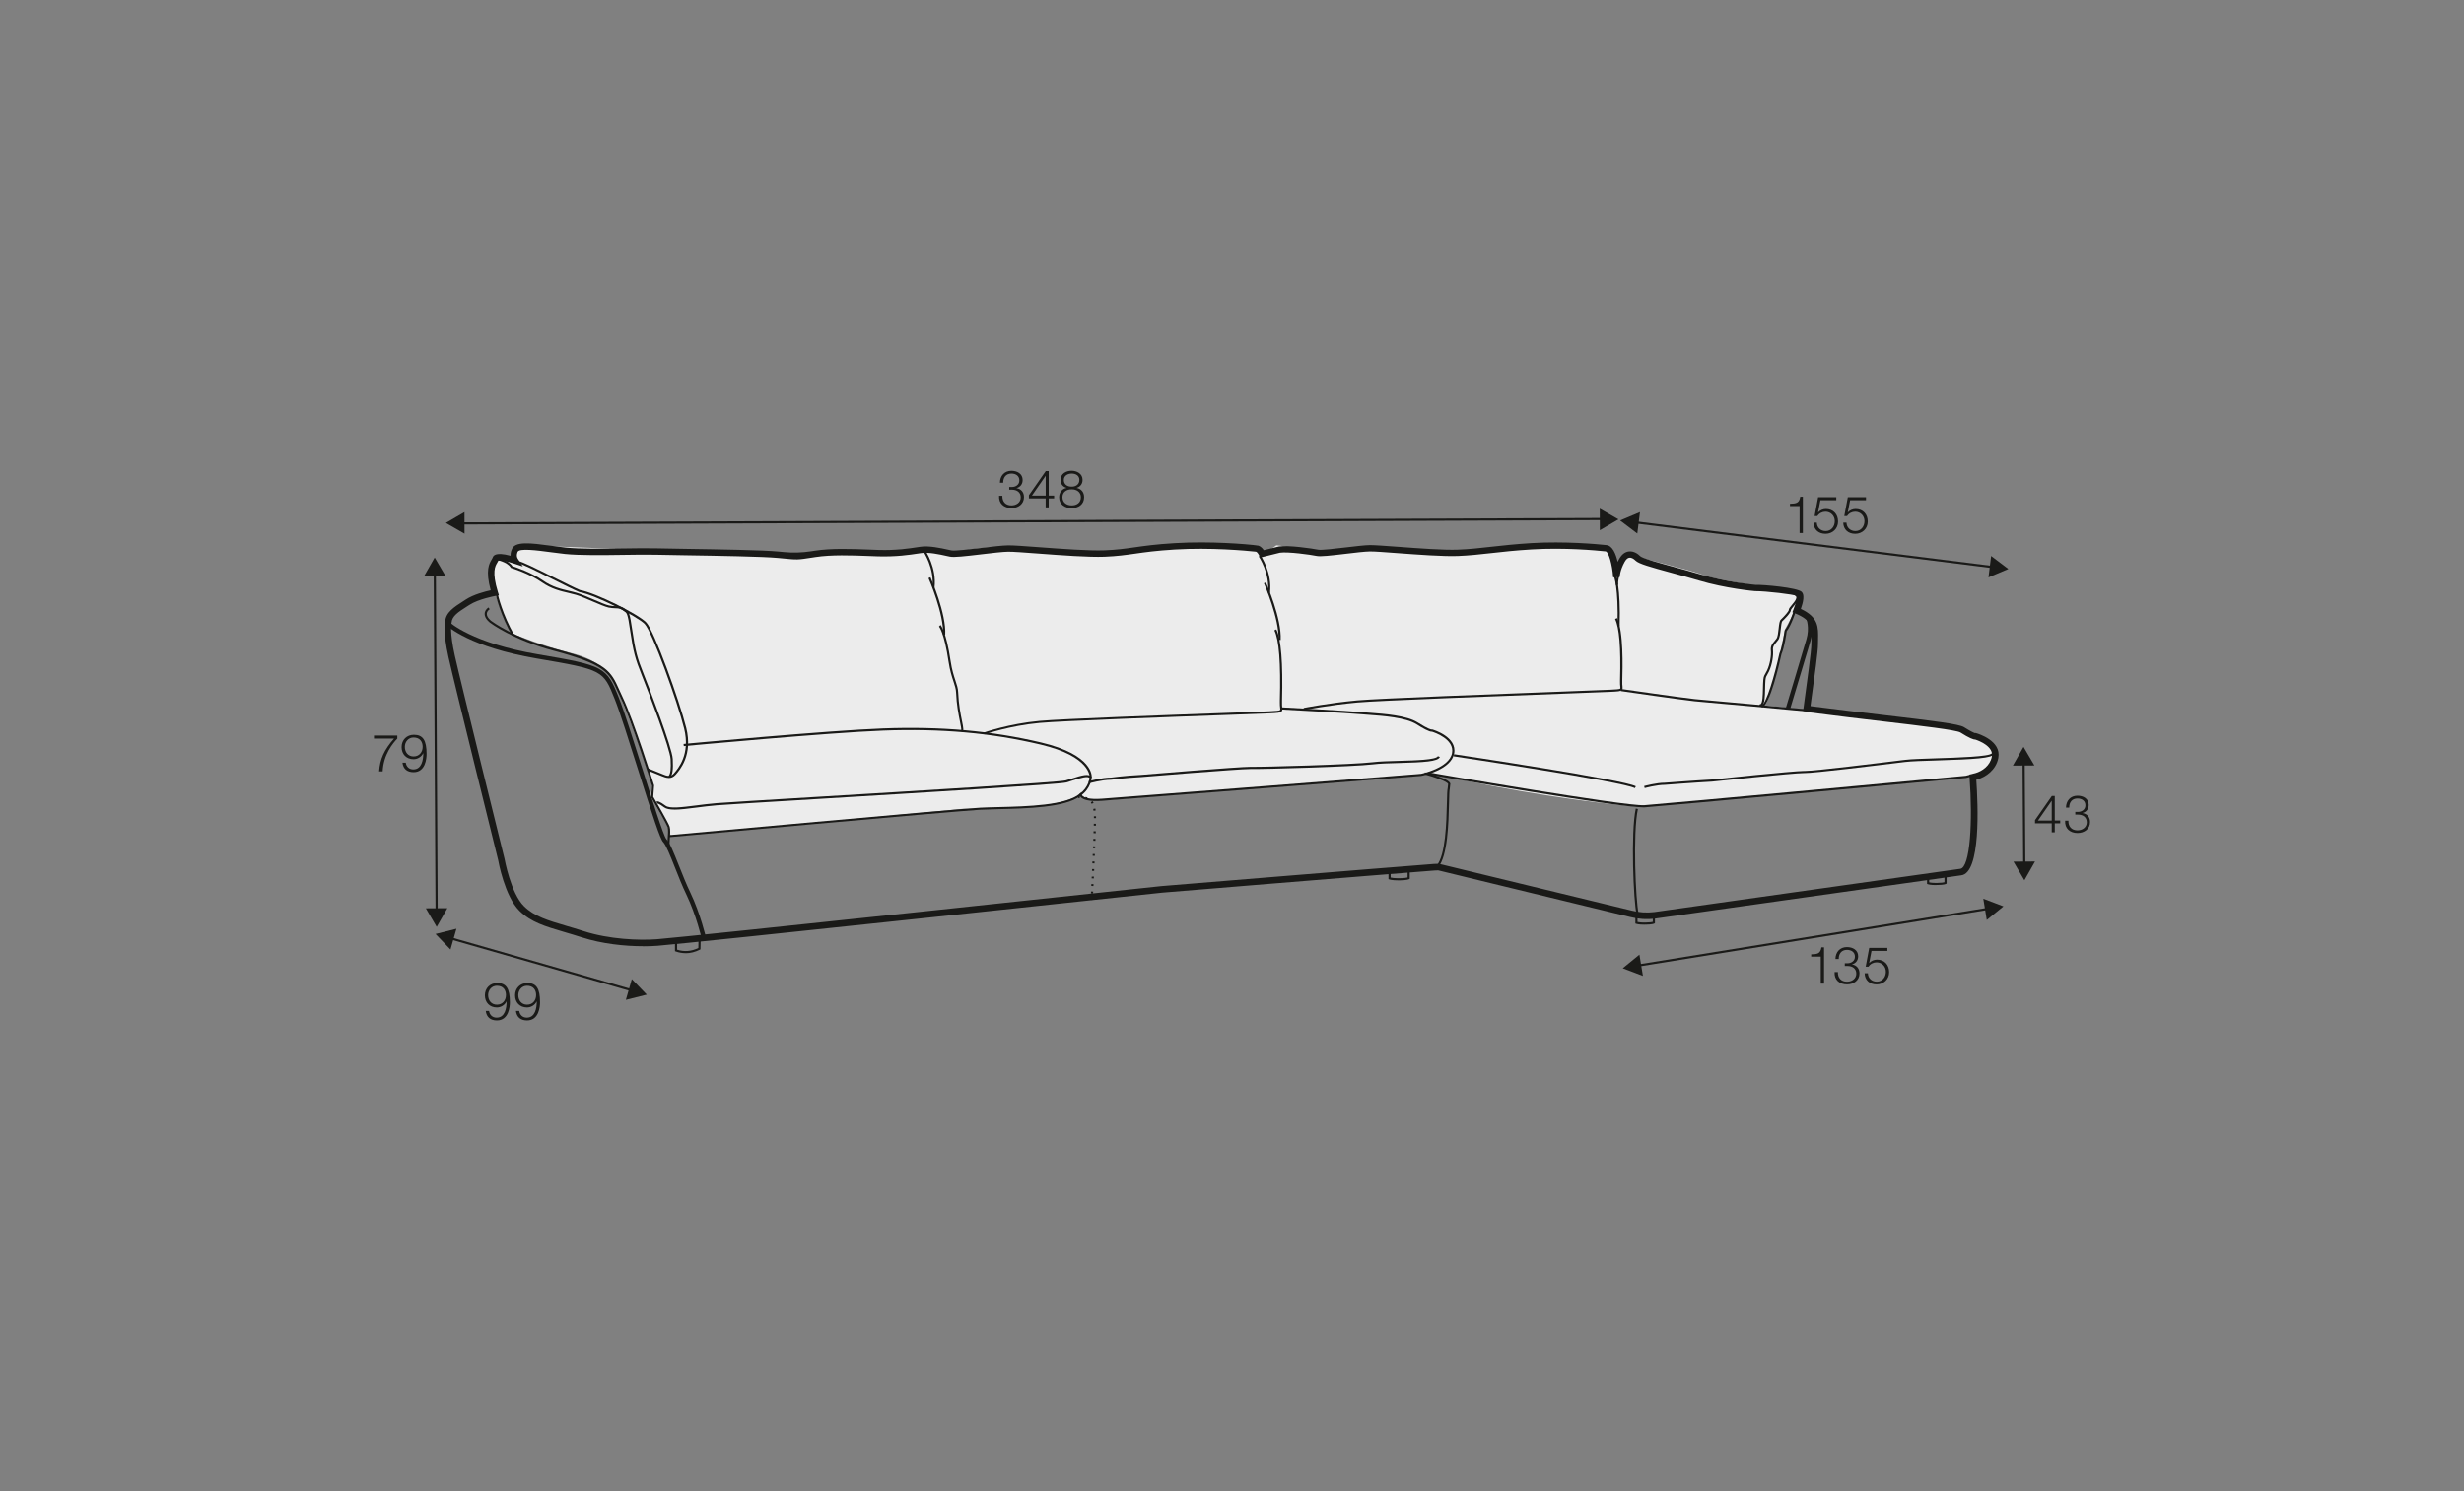 <?xml version="1.0" encoding="UTF-8"?>
<svg xmlns="http://www.w3.org/2000/svg" id="_org_copy" data-name="!org copy" viewBox="0 0 570 345">
  <rect x="0" y="0" width="570" height="345" fill="#808080" stroke="none"/>
  <defs>
    <style>
      .cls-1 {
        fill: #1a1a18;
      }

      .cls-1, .cls-2 {
        stroke-width: 0px;
      }

      .cls-2 {
        fill: #ececec;
      }
    </style>
  </defs>
  <g>
    <path class="cls-1" d="M418.99,220.8c1.32-.05,2.13-.07,2.36-1.62h.61v8.39h-.76v-6.24h-2.22v-.54Z"></path>
    <path class="cls-1" d="M425.17,224.91c-.05,1.33.74,2.22,2.1,2.22,1.1,0,2.15-.66,2.15-1.86s-.9-1.78-2.02-1.78h-.64v-.63h.64c.78.01,1.7-.47,1.7-1.52s-.83-1.58-1.83-1.58c-1.26,0-1.93.88-1.91,2.12h-.76c.01-1.58,1.02-2.76,2.65-2.76,1.32,0,2.6.65,2.6,2.13,0,.91-.52,1.64-1.42,1.86v.02c1.09.18,1.73.97,1.73,2.07,0,1.64-1.34,2.55-2.89,2.55-1.74,0-2.99-1.05-2.87-2.85h.76Z"></path>
    <path class="cls-1" d="M432.1,225.18c.04,1.16.91,1.94,2.06,1.94,1.3,0,2.1-1.07,2.1-2.29s-.9-2.18-2.15-2.18c-.74,0-1.46.36-1.87,1h-.65l.82-4.35h4.2v.7h-3.67l-.54,2.78.02.02c.42-.49,1.13-.78,1.78-.78,1.73,0,2.82,1.21,2.82,2.9s-1.31,2.84-2.91,2.84-2.72-.98-2.76-2.58h.76Z"></path>
  </g>
  <g>
    <polygon class="cls-1" points="100.75 210.86 100.33 132.58 100.83 132.58 101.25 210.86 100.75 210.86"></polygon>
    <polygon class="cls-1" points="98.09 133.32 100.56 128.99 103.08 133.29 98.09 133.32"></polygon>
    <polygon class="cls-1" points="98.51 210.15 101.02 214.45 103.49 210.12 98.51 210.15"></polygon>
  </g>
  <g>
    <polygon class="cls-1" points="146.1 229.37 104.13 217.32 104.27 216.84 146.24 228.89 146.1 229.37"></polygon>
    <polygon class="cls-1" points="104.21 219.68 100.75 216.09 105.59 214.88 104.21 219.68"></polygon>
    <polygon class="cls-1" points="144.78 231.33 149.62 230.12 146.16 226.53 144.78 231.33"></polygon>
  </g>
  <g>
    <rect class="cls-1" x="378.4" y="216.61" width="82.05" height=".5" transform="translate(-29.29 69.89) rotate(-9.21)"></rect>
    <polygon class="cls-1" points="380.06 225.79 375.39 224.02 379.25 220.87 380.06 225.79"></polygon>
    <polygon class="cls-1" points="459.6 212.85 463.46 209.7 458.8 207.93 459.6 212.85"></polygon>
  </g>
  <g>
    <path class="cls-1" d="M86.51,170.18h5.4v.7c-1.04,1.09-3.2,3.68-3.39,7.59h-.82c.2-2.84,1.13-4.94,3.45-7.59h-4.64v-.7Z"></path>
    <path class="cls-1" d="M93.86,176.45c.13.92.78,1.56,1.75,1.56,1.96,0,2.31-2.23,2.31-3.75h-.02c-.4.83-1.28,1.39-2.23,1.39-1.68,0-2.77-1.16-2.77-2.81s1.19-2.84,2.84-2.84c2.04,0,2.94,1.19,2.94,4.46,0,1-.25,4.19-3,4.19-1.48,0-2.4-.73-2.58-2.2h.76ZM97.77,172.79c0-1.19-.64-2.16-2.1-2.16-1.2,0-2.02,1-2.02,2.16,0,1.22.74,2.22,2.03,2.22s2.09-.98,2.09-2.22Z"></path>
  </g>
  <g>
    <path class="cls-1" d="M113.13,233.89c.13.92.78,1.56,1.75,1.56,1.96,0,2.31-2.23,2.31-3.75h-.02c-.4.83-1.28,1.39-2.23,1.39-1.68,0-2.77-1.16-2.77-2.81s1.19-2.84,2.84-2.84c2.04,0,2.94,1.19,2.94,4.46,0,1-.25,4.19-3,4.19-1.48,0-2.4-.73-2.58-2.2h.76ZM117.04,230.23c0-1.19-.64-2.16-2.1-2.16-1.2,0-2.02,1-2.02,2.16,0,1.22.74,2.22,2.03,2.22s2.09-.98,2.09-2.22Z"></path>
    <path class="cls-1" d="M120.11,233.89c.13.92.78,1.56,1.75,1.56,1.96,0,2.31-2.23,2.31-3.75h-.02c-.4.83-1.28,1.39-2.23,1.39-1.68,0-2.77-1.16-2.77-2.81s1.19-2.84,2.84-2.84c2.04,0,2.94,1.19,2.94,4.46,0,1-.25,4.19-3,4.19-1.48,0-2.4-.73-2.58-2.2h.76ZM124.02,230.23c0-1.19-.64-2.16-2.1-2.16-1.2,0-2.02,1-2.02,2.16,0,1.22.74,2.22,2.03,2.22s2.09-.98,2.09-2.22Z"></path>
  </g>
  <g>
    <path class="cls-1" d="M231.88,114.71c-.05,1.33.74,2.22,2.1,2.22,1.1,0,2.15-.66,2.15-1.86s-.9-1.78-2.02-1.78h-.64v-.63h.64c.78.01,1.7-.47,1.7-1.52s-.83-1.58-1.83-1.58c-1.26,0-1.93.88-1.91,2.12h-.75c.01-1.58,1.02-2.76,2.65-2.76,1.32,0,2.6.65,2.6,2.13,0,.91-.52,1.64-1.42,1.86v.02c1.09.18,1.73.97,1.73,2.07,0,1.64-1.34,2.55-2.89,2.55-1.74,0-2.99-1.05-2.87-2.85h.76Z"></path>
    <path class="cls-1" d="M238.02,114.57l3.89-5.58h.68v5.67h1.26v.64h-1.26v2.09h-.7v-2.09h-3.87v-.73ZM241.9,114.66v-4.57h-.02l-3.17,4.57h3.19Z"></path>
    <path class="cls-1" d="M249.08,112.86v.02c1.08.22,1.71,1.02,1.71,2.15,0,1.69-1.32,2.53-2.89,2.53s-2.89-.84-2.89-2.53c.02-1.09.67-1.95,1.7-2.15v-.02c-.88-.26-1.37-.92-1.37-1.85,0-1.44,1.31-2.1,2.54-2.1s2.55.66,2.55,2.1c0,.91-.52,1.6-1.37,1.85ZM250.04,115.03c0-1.21-1.01-1.85-2.13-1.82-1.15-.02-2.13.59-2.13,1.82s.96,1.9,2.13,1.9,2.13-.61,2.13-1.9ZM249.69,111.02c0-.96-.78-1.46-1.79-1.46-.92,0-1.8.5-1.8,1.46,0,1.13.91,1.58,1.8,1.56.92.02,1.79-.48,1.79-1.56Z"></path>
  </g>
  <g>
    <path class="cls-1" d="M414.09,116.55c1.32-.05,2.13-.07,2.36-1.62h.61v8.39h-.76v-6.24h-2.22v-.54Z"></path>
    <path class="cls-1" d="M420.28,120.92c.04,1.16.91,1.94,2.06,1.94,1.3,0,2.1-1.07,2.1-2.29s-.9-2.18-2.15-2.18c-.74,0-1.46.36-1.87,1h-.65l.82-4.35h4.2v.7h-3.67l-.54,2.78.02.02c.42-.49,1.13-.78,1.78-.78,1.73,0,2.82,1.21,2.82,2.9s-1.31,2.84-2.91,2.84-2.72-.98-2.76-2.58h.76Z"></path>
    <path class="cls-1" d="M427.15,120.92c.04,1.16.91,1.94,2.06,1.94,1.3,0,2.1-1.07,2.1-2.29s-.9-2.18-2.15-2.18c-.74,0-1.46.36-1.87,1h-.65l.82-4.35h4.2v.7h-3.67l-.54,2.78.02.02c.42-.49,1.13-.78,1.78-.78,1.73,0,2.82,1.21,2.82,2.9s-1.31,2.84-2.91,2.84-2.72-.98-2.76-2.58h.76Z"></path>
  </g>
  <g>
    <rect class="cls-1" x="106.72" y="120.33" width="264.09" height=".5" transform="translate(-.47 .93) rotate(-.22)"></rect>
    <polygon class="cls-1" points="370.07 117.68 374.4 120.16 370.09 122.67 370.07 117.68"></polygon>
    <polygon class="cls-1" points="107.45 118.48 103.14 120.99 107.46 123.47 107.45 118.48"></polygon>
  </g>
  <g>
    <rect class="cls-1" x="419.44" y="84.37" width=".5" height="83.33" transform="translate(242.57 526.84) rotate(-82.87)"></rect>
    <polygon class="cls-1" points="460.61 128.63 464.59 131.64 460 133.58 460.61 128.63"></polygon>
    <polygon class="cls-1" points="379.38 118.48 374.78 120.42 378.76 123.43 379.38 118.48"></polygon>
  </g>
  <g>
    <polygon class="cls-1" points="468.03 200.06 467.88 176.39 468.38 176.38 468.53 200.06 468.03 200.06"></polygon>
    <polygon class="cls-1" points="465.64 177.13 468.1 172.8 470.62 177.1 465.64 177.13"></polygon>
    <polygon class="cls-1" points="465.78 199.35 468.3 203.65 470.76 199.32 465.78 199.35"></polygon>
  </g>
  <g>
    <path class="cls-1" d="M470.76,189.75l3.89-5.58h.68v5.67h1.26v.64h-1.26v2.09h-.7v-2.09h-3.87v-.73ZM474.63,189.85v-4.57h-.02l-3.17,4.57h3.19Z"></path>
    <path class="cls-1" d="M478.49,189.89c-.05,1.33.74,2.22,2.1,2.22,1.1,0,2.15-.66,2.15-1.86s-.9-1.78-2.02-1.78h-.64v-.63h.64c.78.01,1.7-.47,1.7-1.52s-.83-1.58-1.83-1.58c-1.26,0-1.93.88-1.91,2.12h-.75c.01-1.58,1.02-2.76,2.65-2.76,1.32,0,2.6.65,2.6,2.13,0,.91-.52,1.64-1.42,1.86v.02c1.09.18,1.73.97,1.73,2.07,0,1.64-1.34,2.55-2.89,2.55-1.74,0-2.99-1.05-2.87-2.85h.76Z"></path>
  </g>
  <g>
    <path class="cls-2" d="M461.38,176.04c-.09.94-1.22,2.4-2.5,3.2-1.26.8-1.94.29-1.94.29l-78.1,7.11c-12.06-1.09-28.1-3.33-47.33-7.64-2.03.31-1.9-.04-4.35.29-.68.09-48,3.97-70.06,5.71-6.29.5-6.01-.74-7.26-1.06-2.81,1.45-6.71,2.3-9.58,2.51-10.55.8-17.52.68-17.52.68,0,0-65.97,6.24-67.55,6.29l-.8-2.41-3.88-6.73s.3-2.15.37-2.41c.09-.24-1.85-5.79-2.45-7.75-.59-1.94-5.94-16.5-7.55-18.11-1.61-1.61-3.46-3.67-9-4.98-5.54-1.31-13.65-4.55-13.65-4.55-1.88-3.56-3.28-7.84-4.55-12.05,0,0-.68-4.16,1.55-6.1,4.65,1.65,4.13-1.51,4.13-1.51l2.09-.26s1.68.22,1.51-.25c-.1-.26,38.91,1.75,61.36,1.73,17.12-.01,30.87-1.35,30.87-1.35,0,0,3.99,2.34,5.76,1.45,4.31-2.18,18.95-1.7,18.53-1.31,0,0,13.31.88,15.73.88s18.78-2.08,21.15-2c2.38.09,13.18.44,14.37.53,1.03.05,0,2.03,1.79,1.89.04-.02,2.72-1.96,2.74-1.96,2.19.09,6.19,1.47,8,1.47,2.06,0,6.65-.91,9.92-.82,3.25.09,8.24-.01,11.42.15,1.29.07,6.75.59,13.25.31,1.36.04,2.76.02,4.21-.02,6.16-.16,12.97-1.14,19.12-1.53h.12c.49,0,.75.02.75.05l9.58.93,1.81,2.32s.04,4.28.18,4.14c.12-.12.06-1.89.27-2.39.23-.51,2.72-2.84,2.84-2.84.14,0,2.46.83,2.75,1.04.3.21,13.03,3.31,14.64,4.11,1.61.8,15.12,2.98,15.12,2.98,0,0,6.96.79,7.44,1.39.47.58-.3,1.42-1.31,3.5-1.01,2.06-2.38,4.53-2.38,4.53,0,0-.84,3.59-1.19,6.21-.33,2.62-2.25,8.64-2.88,10.29-.33.86-.72,1.12-1,1.17-.28-.02-.44-.04-.44-.04,0,0,.17.12.44.04,2.08.23,11.42,1.27,19.48,2.15,6.49.72,12.28,1.52,12.82,1.65.89.23,8.7.32,14.85,2.47,8.24,2.87,6.31,6.2,6.27,6.62Z"></path>
    <g>
      <path class="cls-1" d="M301.67,164.28l-.1-.49c.06-.01,5.98-1.16,12.41-1.75,4.86-.44,33.33-1.51,48.63-2.08,5.19-.19,8.94-.33,9.82-.38,1.4-.07,2.25-.11,2.39-.27.05-.06.03-.27,0-.51-.03-.26-.06-.58-.05-1v-.49c.21-7.42-.18-12.16-1.15-14.08l.45-.23c1.52,3.01,1.3,11.52,1.22,14.32v.48c-.02.38.01.69.04.93.04.39.07.67-.12.89-.28.33-.85.36-2.74.45-.87.04-4.63.18-9.82.38-15.29.57-43.75,1.64-48.6,2.08-6.41.58-12.3,1.73-12.36,1.74Z"></path>
      <path class="cls-1" d="M374.68,144.86h-.5c.25-9.03-.83-11.48-.84-11.5l.45-.21c.05.1,1.14,2.52.89,11.72Z"></path>
      <path class="cls-1" d="M380.1,186.79c-5.96,0-47.93-7.29-49.75-7.61l.09-.49c.45.08,45.5,7.9,49.95,7.6,4.5-.31,73.59-6.73,74.33-6.8,0,0,.4-.08,1-.25l.14.48c-.63.18-1.05.26-1.06.27-.72.07-69.87,6.49-74.37,6.8-.09,0-.2,0-.32,0Z"></path>
      <path class="cls-1" d="M418.83,164.7c-9.56-.91-18.6-1.72-23.46-2.15-1.88-.17-3.08-.28-3.39-.31-2.51-.25-16.9-2.33-17.04-2.35l.07-.49c.14.02,14.52,2.09,17.02,2.34.3.03,1.51.14,3.38.31,4.86.43,13.9,1.25,23.46,2.15l-.05.5Z"></path>
      <path class="cls-1" d="M407.55,163.66l-.07-.49c1.1-.16,3.09-7.1,4.15-11.98.75-1.76,1.19-5.26,1.2-5.29v-.07s.06-.06.06-.06c.97-1.15,2.01-4.36,2.02-4.39l.48.15c-.04.13-1.05,3.23-2.07,4.5-.07.53-.5,3.65-1.21,5.31-.42,1.97-2.7,12.06-4.55,12.32Z"></path>
      <path class="cls-1" d="M373.84,135.4c-.13-.76.3-2.56.32-2.63l.49.12c-.12.49-.41,1.88-.31,2.43l-.49.09Z"></path>
      <path class="cls-1" d="M407.17,163.44c-.07,0-.15,0-.23-.03l.13-.48c.12.03.18,0,.23-.03.45-.34.49-2.08.52-3.49,0-.39.02-.78.03-1.15.07-1.56.15-1.75.48-2.31.12-.2.26-.44.46-.86.69-1.47.98-3.5.86-4.61-.11-1.02.36-1.58.86-2.17.15-.18.3-.36.45-.57.29-.4.39-1.4.49-2.28.12-1.12.21-1.83.52-2.12.95-.9,1.82-1.94,1.82-2.19,0-.33.31-.7.74-1.21.36-.43.77-.92.96-1.38.08-.2.09-.37.02-.51-.12-.25-.48-.39-.61-.42l.12-.49s.68.17.94.68c.14.28.14.59,0,.93-.22.53-.66,1.05-1.04,1.51-.26.32-.62.75-.62.89,0,.66-1.65,2.25-1.98,2.56-.2.18-.29,1.09-.37,1.81-.11.99-.22,2.01-.58,2.52-.16.22-.32.41-.48.6-.46.55-.83.99-.74,1.79.12,1.16-.16,3.27-.91,4.88-.21.44-.37.71-.48.9-.27.46-.35.58-.41,2.07-.02.36-.02.75-.03,1.14-.04,1.75-.07,3.4-.72,3.88-.13.1-.27.14-.43.14Z"></path>
      <path class="cls-1" d="M380.47,182.35l-.13-.48c.11-.03,2.84-.77,4.75-.77.05,0,7.31-.56,10.94-.75.76-.08,18.72-1.98,21.28-1.98.08,0,.13,0,.21,0,2.31,0,17.27-1.84,22.23-2.46l.93-.11c1.43-.18,4.26-.26,7.27-.36,4.65-.14,12.43-.39,12.8-1.15l.46.19c-.38.92-4.21,1.18-13.25,1.46-2.99.09-5.82.18-7.22.35l-.93.11c-5.59.69-20.43,2.51-22.41,2.46-.03,0-.07,0-.1,0-2.52,0-21.04,1.96-21.23,1.98-3.64.19-10.89.74-10.96.75-1.86,0-4.61.74-4.64.75Z"></path>
      <path class="cls-1" d="M414.09,164.07l-.96-.29c1.54-5.06,3.19-10.64,4.11-13.73l.63-2.1c.82-2.75-.02-4.79-.02-4.81l.92-.39c.04.1.99,2.4.06,5.49l-.62,2.1c-.92,3.09-2.58,8.67-4.11,13.73Z"></path>
      <path class="cls-1" d="M447.92,204.77c-1.44,0-1.93-.19-1.99-.21l-.15-.06v-1.75h.5v1.39c.25.05.8.15,1.86.13,1-.01,1.48-.1,1.67-.16v-1.58h.5v1.88l-.11.07c-.09.06-.5.25-2.06.27-.08,0-.15,0-.22,0Z"></path>
      <path class="cls-1" d="M378.19,182.36c-2.52-1.47-41.5-7.31-41.9-7.37l.07-.49c1.61.24,39.47,5.92,42.07,7.43l-.25.43Z"></path>
      <path class="cls-1" d="M378.57,211.46c-.67-2.76-1.38-18.87-.16-24.39l.49.11c-1.21,5.47-.5,21.43.16,24.16l-.49.12Z"></path>
      <path class="cls-1" d="M380.44,213.94c-1.43,0-1.92-.19-1.98-.21l-.15-.06v-1.75h.5v1.39c.25.05.8.15,1.86.13,1-.01,1.47-.1,1.67-.15v-1.58h.5v1.88l-.11.07c-.09.06-.5.25-2.05.27-.08,0-.16,0-.23,0Z"></path>
    </g>
    <g>
      <path class="cls-1" d="M162.38,217.37c-.01-.06-1.35-5.73-3.57-10.34-.96-1.99-1.88-4.31-2.68-6.34-1.06-2.68-2.07-5.21-2.72-5.86-.7-.7-2.38-5.88-5.8-16.73-2.06-6.53-4.18-13.28-5.4-16.34-2.66-6.67-2.71-6.8-18.01-9.4-15.5-2.63-20.66-7.47-20.88-7.68l.69-.72s5.21,4.84,20.35,7.41c15.41,2.62,15.94,2.9,18.78,10.01,1.23,3.1,3.37,9.87,5.43,16.41,2.19,6.96,4.92,15.62,5.56,16.33.79.79,1.74,3.18,2.94,6.19.8,2.02,1.71,4.32,2.66,6.28,2.26,4.71,3.63,10.49,3.64,10.55l-.97.23Z"></path>
      <path class="cls-1" d="M154.87,195.72h-.5c0-.44.04-.98.08-1.55.08-1.03.17-2.19,0-2.74-.22-.72-2.81-5.21-3.79-6.88l-.04-.07.21-2.67c-.29-.92-4.73-15.05-7.25-20.3-.29-.6-.54-1.15-.77-1.67-1.88-4.19-2.74-6.1-14.74-9.29-9.43-2.5-14.63-6.42-14.68-6.46-.05-.03-1.27-.93-1.28-2.05,0-.56.29-1.07.87-1.5l.3.4c-.45.33-.67.7-.67,1.1,0,.87,1.07,1.65,1.08,1.65.06.04,5.18,3.9,14.51,6.37,12.23,3.24,13.12,5.22,15.06,9.56.23.52.48,1.07.76,1.66,2.61,5.43,7.25,20.27,7.29,20.42v.05s-.19,2.6-.19,2.6c.41.7,3.53,6.04,3.8,6.92.2.64.11,1.8.02,2.93-.04.56-.08,1.1-.08,1.51Z"></path>
      <path class="cls-1" d="M154.7,179.99c-.59,0-1.16-.24-1.61-.42l-.1-.04c-.83-.35-3.25-1.31-3.25-1.31l.19-.46s2.43.97,3.26,1.32l.1.04c.8.33,1.79.75,2.6-.18.97-1.11,3.85-4.4,2.37-10.38-1.51-6.12-7.39-22.45-9.15-24.22-1.68-1.68-11.23-6.65-15.08-7.35-1.33-.55-3.66-1.72-6.13-2.96-3.39-1.7-7.22-3.62-7.96-3.69l.05-.5c.77.08,3.72,1.54,8.13,3.74,2.46,1.23,4.79,2.4,6.05,2.93,3.71.67,13.37,5.54,15.3,7.47,1.85,1.85,7.72,18.13,9.29,24.45,1.54,6.24-1.47,9.67-2.45,10.8-.51.58-1.06.77-1.59.77Z"></path>
      <path class="cls-1" d="M155,179.88l-.35-.35c.46-.46.6-1.63.48-3.9-.13-2.42-4.96-15.14-6.71-19.51-1.45-3.63-1.94-5.31-2.65-10.25-.55-3.89-.78-4.04-1.24-4.35-.12-.08-.26-.18-.42-.32-.46-.42-1.04-.44-1.78-.47-.46-.02-.97-.04-1.53-.16-.77-.17-2.18-.77-3.67-1.41-1.4-.6-2.85-1.23-3.9-1.54-.54-.16-1.12-.3-1.73-.44-1.86-.43-3.96-.92-6.18-2.47-2.84-2-6.99-3.28-7.04-3.29l-.09-.03-.05-.08c-.8-1.34-3.34-1.78-3.36-1.79l.08-.49c.11.02,2.7.47,3.66,1.94.63.2,4.41,1.46,7.09,3.33,2.14,1.5,4.19,1.98,6,2.4.62.14,1.2.28,1.76.45,1.07.32,2.54.95,3.96,1.56,1.47.63,2.86,1.23,3.58,1.38.52.11.99.13,1.45.15.81.03,1.51.06,2.1.6.14.12.25.2.36.27.66.44.89.77,1.45,4.69.7,4.88,1.19,6.55,2.62,10.13,1.3,3.26,6.6,16.99,6.74,19.66.13,2.49-.04,3.69-.63,4.28Z"></path>
      <path class="cls-1" d="M118.45,147.04c-2.52-4.39-3.79-9.17-3.79-9.69h.5-.25.25c0,.37,1.2,5.04,3.73,9.44l-.43.25Z"></path>
      <path class="cls-1" d="M216.19,135.99l-.5-.06c.54-4.46-2.08-8.33-2.11-8.37l.41-.28c.11.16,2.75,4.06,2.19,8.71Z"></path>
      <path class="cls-1" d="M218.65,146.88l-.5-.03c.27-4.77-3.33-13.01-3.36-13.09l.46-.2c.15.34,3.68,8.43,3.41,13.32Z"></path>
      <path class="cls-1" d="M222.54,169.37l-.18-.47c.07-.15-.12-1.09-.3-2-.31-1.53-.78-3.85-.89-6.68-.03-.83-.29-1.6-.61-2.58-.37-1.11-.82-2.5-1.12-4.5-1.02-6.87-2.21-8.17-2.22-8.18l.35-.36c.05.05,1.3,1.32,2.36,8.46.29,1.96.74,3.32,1.1,4.42.34,1.02.6,1.82.63,2.72.11,2.8.57,5.09.88,6.6.33,1.63.48,2.37,0,2.56Z"></path>
      <path class="cls-1" d="M148.75,218.92c-4.22,0-9.47-.54-14.16-2.05-1.45-.47-2.8-.86-4.04-1.23-4.48-1.32-7.71-2.27-10.39-4.91-3.41-3.37-4.87-11.43-4.93-11.77-.09-.36-10.19-41.08-11.49-46.95-1.32-5.94-.81-7.98-.75-8.19.1-2.13,2.08-3.39,4.17-4.72l.63-.41c1.75-1.14,4.39-1.83,5.72-2.12-1.27-4.65-.33-6.2.24-7.14.1-.16.18-.3.21-.39.13-.38.48-1.44,4.14-.46-.02-.79.26-1.39.28-1.43.67-2.02,4.38-1.52,9.09-.89,1.12.15,2.28.31,3.41.42,3.28.35,8.62.27,13.33.21,2.83-.04,5.5-.08,7.55-.03,1.48.04,3.86.08,6.65.12,7.66.12,18.15.28,21.69.63l1.28.12q3.09.3,6.29-.19l.78-.12c3.89-.6,8.5-.42,12.57-.27l2.17.08c4.06.13,7.01-.32,9.17-.65l.54-.08c2-.3,4.68.29,6.46.68l.74.16c.76.16,4.15-.25,6.88-.57,2.5-.3,4.87-.58,6.23-.6,1.2-.02,3.86.18,7.22.43,5.13.38,11.51.86,15.09.72,2.83-.11,4.72-.38,6.9-.69,2.32-.33,4.96-.71,9.33-.97,8.45-.51,16.67.25,18.99.5.62.07,1.16.44,1.62,1.13l3.51-.86c2.21-.33,7.65.46,9.09.75.69.14,3.78-.23,6.26-.52,2.29-.27,4.45-.53,5.68-.55,1.07,0,3.52.17,6.59.4,4.68.35,10.51.79,13.77.66,2.67-.1,4.95-.36,7.6-.66,2.61-.29,5.56-.62,9.43-.86,7.71-.46,15.23.23,17.34.46,1.39.15,2.16,2,2.59,3.88.1-.22.22-.44.35-.67.58-1.03,1.31-1.61,2.19-1.73,1.23-.16,2.22.62,2.7,1.11.52.49,4.33,1.53,7.68,2.44,2.01.55,4.19,1.14,6.26,1.76,6.05,1.81,12.61,2.41,12.68,2.42,1.75-.07,9.71.63,10.72,1.63.71.71.33,2.41-.21,3.93,4.11,1.93,4.05,4.22,3.99,7.07,0,.37-.02.75-.02,1.15,0,1.5-.68,6.61-1.74,14.25l.17.04c6.02.78,11.83,1.46,16.91,2.06,11.65,1.37,17.29,2.06,18.45,2.8,1.58,1,2.29,1.3,2.57,1.38l.07-.05.33.1c.23.07,5.71,1.69,4.96,5.67-.53,2.8-2.88,4.42-4.9,5l-.2.05c.41,5.84,1.08,21.65-3.52,22.12l-70.77,10.01c-1.95.24-3.89.11-5.79-.37l-44.4-10.79-.81.03c-13.01,1-62.58,5.08-63.08,5.13-1.07.12-109.12,11.71-116.68,12.29-1.01.08-2.14.12-3.36.12ZM115.3,129.68c-.08.18-.18.35-.28.52-.47.78-1.27,2.08.14,6.72l.25.81-.83.15s-3.87.7-5.98,2.07l-.64.41c-1.91,1.22-3.42,2.18-3.5,3.71-.03.17-.49,2.06.75,7.61,1.3,5.85,11.39,46.55,11.49,46.96.03.13,1.44,7.99,4.51,11.02,2.41,2.38,5.5,3.28,9.76,4.54,1.26.37,2.62.77,4.08,1.24,5.85,1.89,12.79,2.18,16.95,1.86,7.54-.59,115.56-12.17,116.65-12.29.52-.04,50.14-4.13,63.12-5.13l1.07-.03.1.02,44.51,10.81c1.72.44,3.48.55,5.23.34l70.78-10.01c2.32-.24,2.92-11.17,2.16-21.16l-.05-.64,1.4-.34c1.56-.45,3.41-1.7,3.81-3.83.45-2.37-3.02-3.66-3.76-3.91-.51,0-1.45-.35-3.5-1.65-.92-.58-9.13-1.55-17.82-2.57-5.08-.6-10.9-1.28-17.01-2.08l-1.57-.38.09-.67c.89-6.47,1.81-13.16,1.81-14.72,0-.41,0-.81.02-1.18.06-2.9.1-4.35-3.73-5.95l-.68-.28.27-.69c.51-1.27.86-2.73.74-3.08-.66-.34-7.02-1.12-9.65-1.11-.15,0-6.85-.62-13.05-2.48-2.06-.62-4.22-1.21-6.23-1.75-4.99-1.36-7.62-2.1-8.35-2.83-.48-.48-1-.74-1.44-.68-.39.05-.76.38-1.09.98-1.07,1.91-1.16,3.51-1.16,3.53l-1.5.02c-.2-3-1.05-5.92-1.75-5.99-2.09-.22-9.5-.92-17.1-.45-3.83.23-6.76.56-9.35.85-2.67.3-4.99.56-7.71.67-3.35.13-9.22-.31-13.94-.66-2.91-.22-5.44-.41-6.46-.39-1.16.02-3.38.28-5.53.54-3.62.43-5.88.68-6.74.5-1.46-.3-6.66-1.02-8.5-.75l-4.57,1.13-.27-.54c-.25-.5-.53-.81-.74-.83-2.29-.24-10.4-1-18.74-.5-4.3.26-6.91.63-9.2.96-2.23.32-4.15.59-7.05.71-3.66.14-10.09-.34-15.26-.73-3.2-.24-5.97-.45-7.08-.43-1.28.02-3.71.31-6.07.59-3.95.47-6.42.75-7.36.55l-.76-.16c-1.67-.37-4.18-.92-5.91-.66l-.54.08c-2.21.34-5.24.79-9.44.67l-2.18-.08c-4-.15-8.54-.32-12.29.25l-.78.12c-3.35.52-3.41.52-6.66.2l-1.27-.12c-3.48-.33-13.94-.5-21.57-.62-2.79-.04-5.18-.08-6.66-.12-2.02-.05-4.67-.01-7.49.03-4.75.07-10.14.14-13.51-.21-1.14-.12-2.31-.28-3.45-.43-2.86-.38-7.19-.97-7.5-.03-.05.11-.39.89.05,1.57l1.17,1.79-2.03-.67c-1.5-.5-3.12-.81-3.65-.71Z"></path>
      <path class="cls-1" d="M158.61,220.53c-.77,0-1.54-.13-2.3-.4l-.17-.06v-2.3h.5v1.95c1.64.52,3.29.39,4.91-.39l.04-2.3h.5s-.05,2.61-.05,2.61l-.13.07c-1.09.55-2.19.83-3.3.83Z"></path>
      <path class="cls-1" d="M323.51,203.68c-1.56,0-2.1-.21-2.16-.23l-.15-.06v-1.9h.5v1.54c.26.06.88.16,2.06.15,1.13-.01,1.65-.12,1.86-.17v-1.75h.5v2.05l-.11.07c-.07.05-.5.27-2.24.3-.09,0-.17,0-.25,0Z"></path>
    </g>
    <path class="cls-1" d="M249.98,184.15l-.29-.41c2.24-1.59,2.38-3.86,2.38-3.88,0-.06.33-4.83-11.36-7.6-11.4-2.7-22.98-3.73-36.45-3.23-12.42.46-45.74,3.56-46.08,3.59l-.05-.5c.33-.03,33.67-3.14,46.1-3.59,13.51-.5,25.13.54,36.58,3.24,12.18,2.88,11.77,7.91,11.74,8.13,0,.09-.14,2.52-2.59,4.25Z"></path>
    <path class="cls-1" d="M156.03,187.31c-1.05,0-1.87-.14-2.36-.5-1.29-.97-1.66-.92-1.66-.93l-.13-.48c.15-.05.66-.07,2.09,1.01.95.72,3.77.35,7.03-.06,1.47-.19,3.13-.4,4.82-.54,1.85-.15,11.15-.72,22.92-1.43,22.41-1.35,56.27-3.4,57.78-3.82.49-.14,1.01-.3,1.53-.47,2.05-.66,3.99-1.28,4.52-.22l-.45.22c-.34-.67-2.24-.07-3.92.47-.52.17-1.05.34-1.55.48-1.57.44-34.12,2.4-57.89,3.84-11.77.71-21.07,1.27-22.91,1.43-1.67.14-3.33.35-4.79.54-1.96.25-3.7.47-5.04.47Z"></path>
    <path class="cls-1" d="M227.76,169.95l-.17-.47c.06-.02,5.82-2.05,12.88-2.69,5.28-.48,29.29-1.35,43.64-1.87,4.88-.18,8.41-.3,9.39-.35,1.59-.08,2.47-.12,2.63-.31.06-.07.04-.3,0-.58-.03-.28-.07-.63-.06-1.09v-.48c.24-8.67-.19-14.15-1.27-16.27l.45-.23c1.11,2.2,1.56,7.75,1.33,16.51v.47c-.02.42.02.76.04,1.02.05.42.08.72-.12.96-.3.35-.92.38-2.99.48-.98.05-4.51.17-9.39.35-13.4.48-38.35,1.38-43.61,1.86-7,.64-12.71,2.64-12.76,2.66Z"></path>
    <path class="cls-1" d="M251.95,181.22l-.13-.48c.12-.03,3.11-.84,5.2-.84,0,0,2.93-.42,6.92-.62.92-.08,22.45-1.87,25.39-1.87.05,0,.1,0,.14,0,2.38.07,23.68-.52,28.07-1.06,1.58-.2,3.8-.25,6.16-.32,3.62-.1,8.59-.23,8.93-1.08l.46.19c-.44,1.07-3.84,1.24-9.38,1.39-2.34.06-4.55.12-6.11.32-4.41.54-25.73,1.14-28.15,1.07-.04,0-.08,0-.14,0-2.91,0-25.12,1.85-25.35,1.87-3.97.21-6.89.62-6.92.62-2.06,0-5.07.82-5.1.83Z"></path>
    <path class="cls-1" d="M154.75,193.73l-.04-.5c.66-.06,65.85-6.01,72.03-6.36,1.21-.07,2.7-.1,4.27-.14,6.62-.16,15.68-.39,18.8-3.12l.44-.39-.03.58h0s0,.16.23.36c.36.33,1.42.84,4.43.63,4.93-.34,73.15-5.7,73.83-5.75.04,0,6.54-1.32,7.19-4.79.61-3.22-4.04-4.78-4.62-4.96-.61.08-2.26-.87-3.59-1.71-2.46-1.57-7.75-1.95-10.91-2.18-.7-.05-1.32-.09-1.81-.14-2.74-.27-18.34-1.1-18.5-1.11l.03-.5c.16,0,15.77.84,18.52,1.11.48.05,1.1.09,1.8.14,3.41.25,8.57.62,11.14,2.25,2.41,1.53,3.11,1.63,3.24,1.64l.05-.04.11.03c.24.07,5.76,1.7,5.03,5.55-.72,3.8-7.33,5.14-7.62,5.19-.72.06-68.93,5.41-73.87,5.76-3.1.22-4.34-.32-4.84-.8-.1-.1-.17-.19-.22-.28-3.48,2.64-12.33,2.85-18.83,3.01-1.57.04-3.05.08-4.25.14-6.16.34-71.35,6.29-72.01,6.35Z"></path>
  </g>
  <path class="cls-1" d="M293.8,137.18l-.5-.06c.54-4.46-2.08-8.33-2.11-8.37l.41-.28c.11.16,2.75,4.06,2.19,8.71Z"></path>
  <path class="cls-1" d="M296.25,148.07l-.5-.03c.27-4.77-3.33-13.01-3.36-13.09l.46-.2c.15.34,3.68,8.43,3.41,13.32Z"></path>
  <path class="cls-1" d="M332.69,200.65l-.38-.33c2.11-2.41,2.29-10.04,2.4-14.6.04-1.7.07-2.93.19-3.4l.1-.95c-.29-.56-2.98-1.55-5.48-2.2l.12-.48c.92.24,5.5,1.48,5.85,2.57l.02.05-.12,1.1c-.11.45-.14,1.72-.18,3.32-.11,4.63-.3,12.37-2.53,14.92Z"></path>
  <path class="cls-1" d="M252.56,208.29v-.25h-.25s.25-.01.25-.01v-.24.24h.25s-.25.26-.25.26ZM252.87,206.73l-.5-.03.02-.44.5.02-.02.44ZM252.95,204.99l-.5-.02.02-.44.5.02-.02.44ZM253.03,203.24l-.5-.02.02-.4.5-.02-.02.44ZM253.11,201.5l-.5-.02.02-.42h.5s-.02.44-.02.44ZM253.19,199.76l-.5-.02.02-.44.5.02-.02.44ZM253.26,198.02l-.5-.02.02-.42h.25s.25.02.25.02l-.02.42ZM253.34,196.27l-.5-.02.02-.44.5.02-.02.44ZM253.41,194.53l-.5-.02.02-.44.5.02-.02.44ZM253.47,192.78l-.5-.02v-.44s.51.01.51.01v.44ZM253.52,191.03h-.5s.01-.45.01-.45l.5.02v.44ZM253.55,189.29h-.5c0-.14,0-.29,0-.43h.5c0,.14,0,.29,0,.43ZM252.96,187.58c-.02-.14-.04-.28-.06-.42l.49-.09c.03.15.05.3.07.45l-.5.06ZM252.54,185.98c-.06-.12-.13-.24-.2-.34l.4-.29c.09.13.17.27.25.41l-.45.22ZM251.39,184.99c-.14-.06-.27-.11-.39-.15l.16-.47c.14.05.28.1.43.17l-.2.46ZM249.45,184.66l-.16-.47s.2-.06.51-.07v.5c-.22,0-.35.04-.35.04Z"></path>
</svg>

